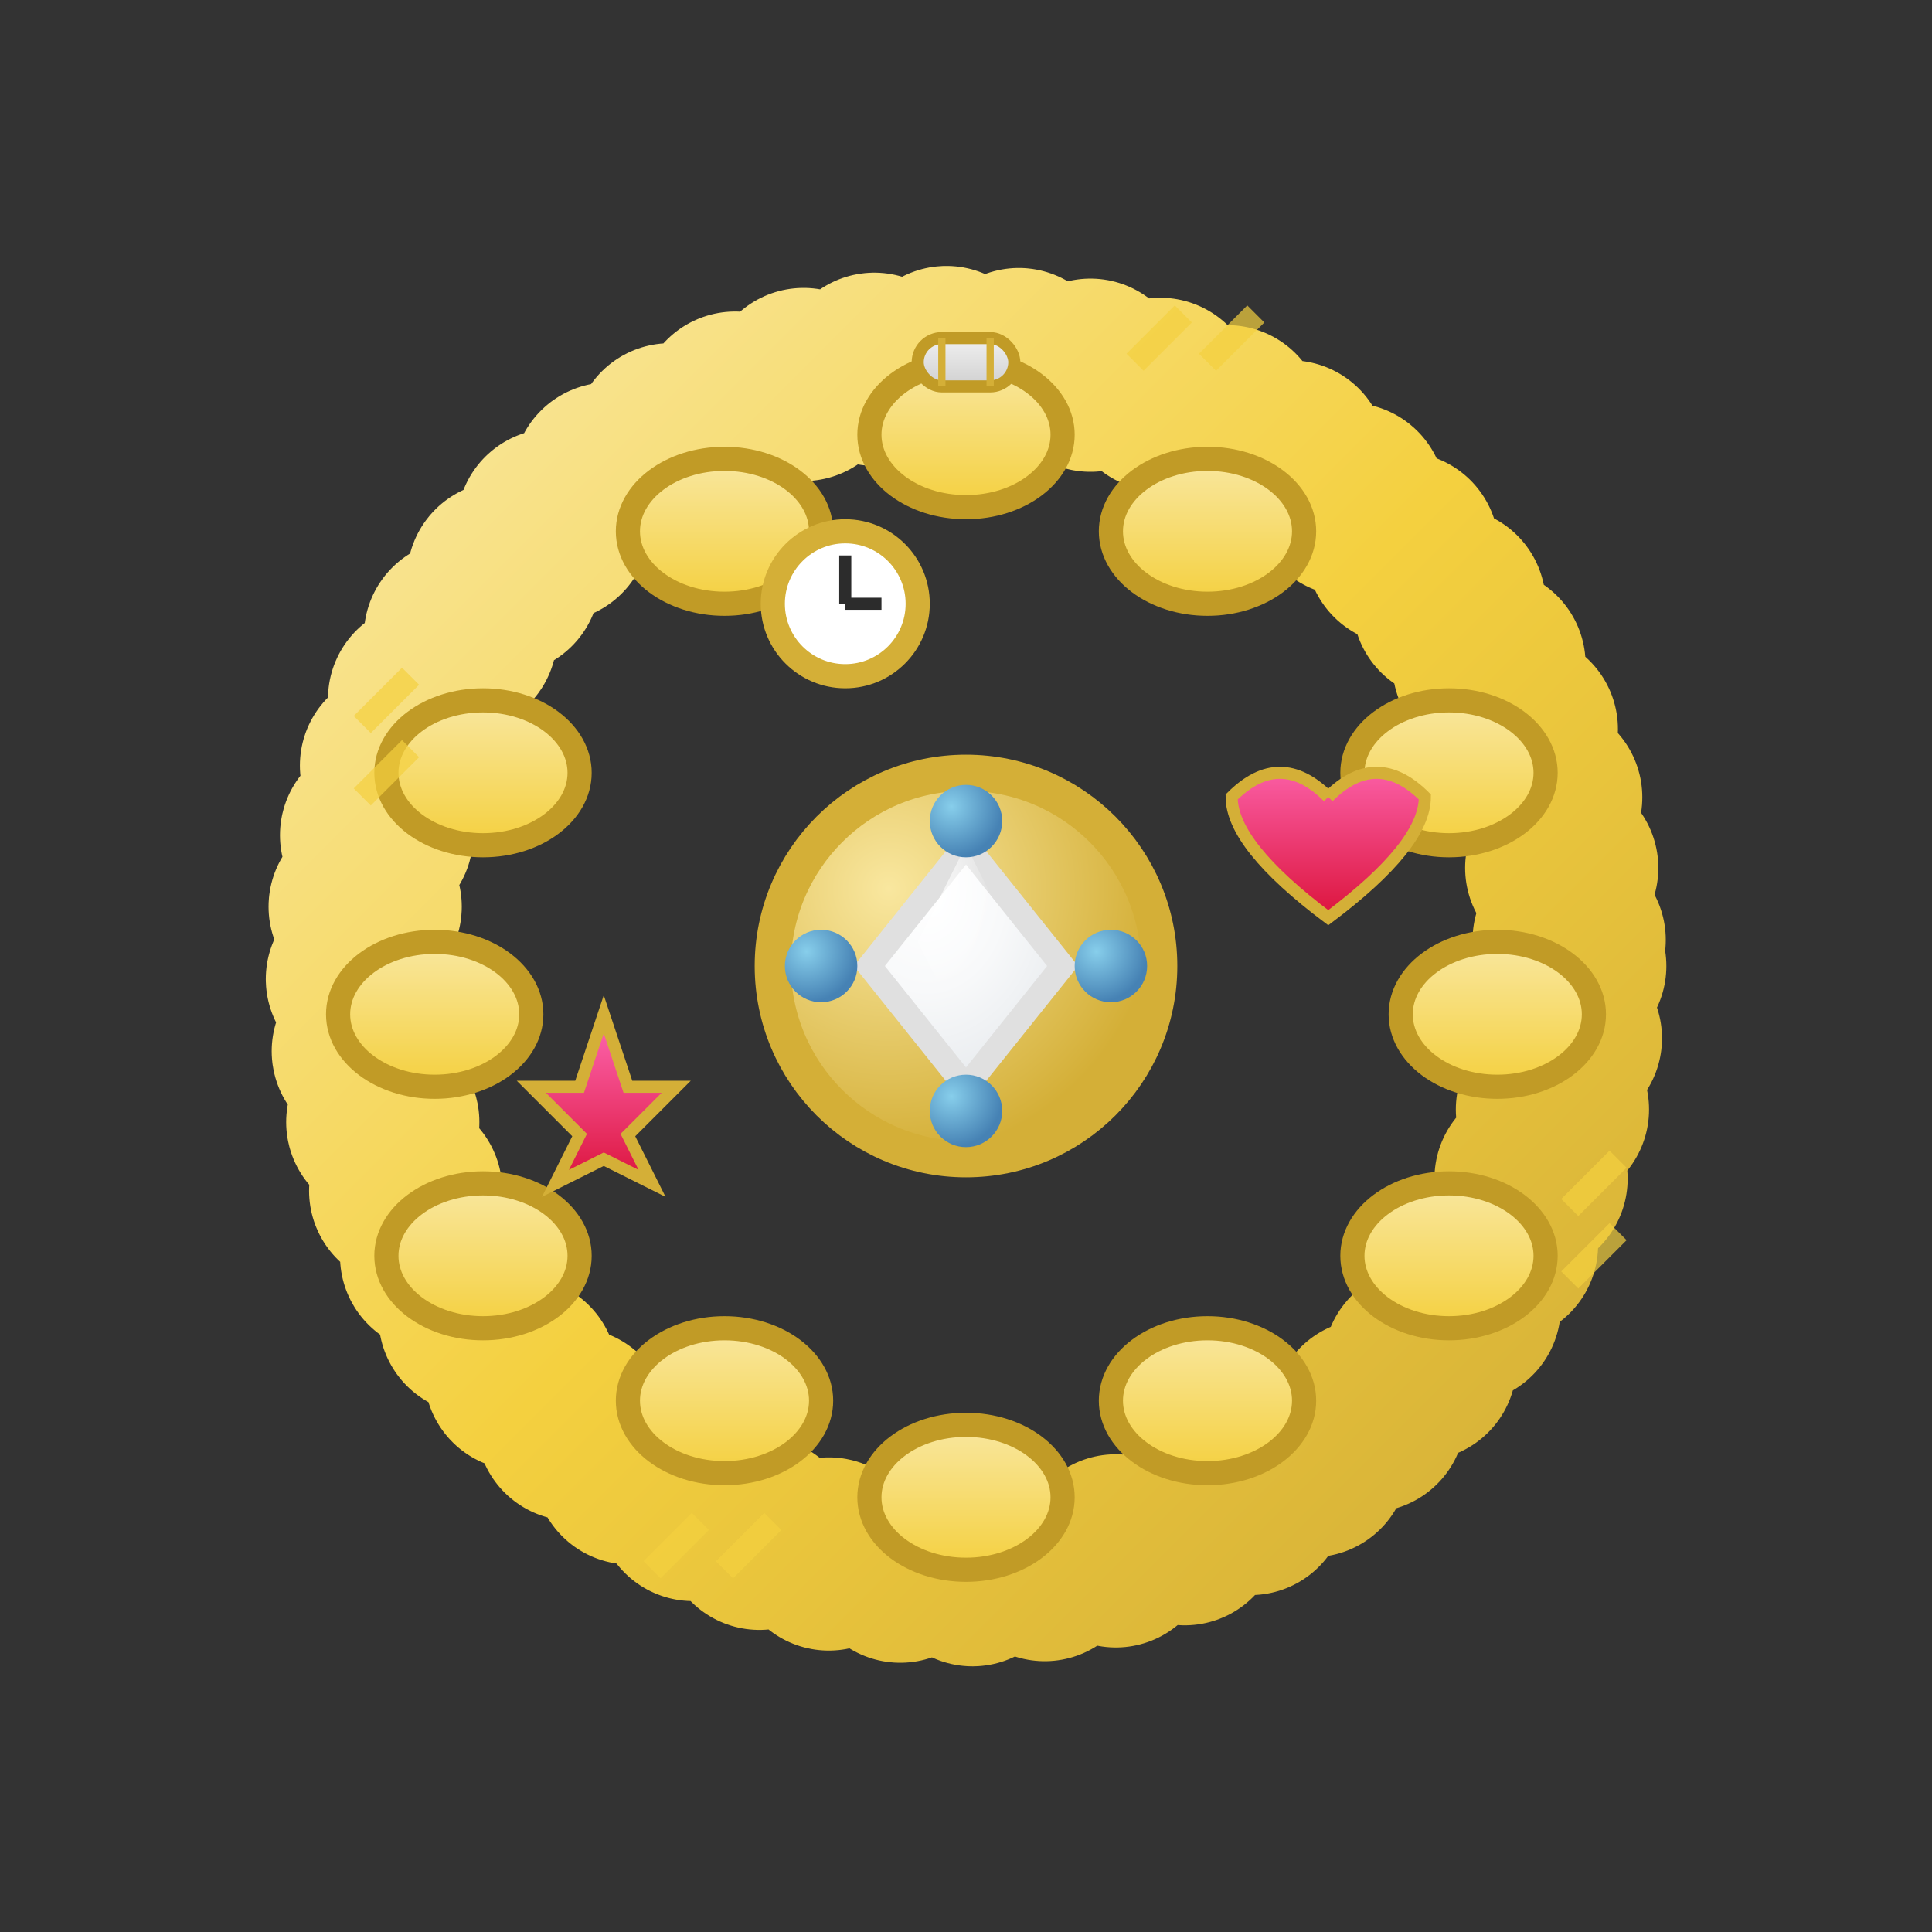 <svg width="80" height="80" viewBox="0 0 80 80" fill="none" xmlns="http://www.w3.org/2000/svg">
  <rect x="0" y="0" width="80" height="80" fill="#333333" stroke="none"/>
  <!-- Bracelet Base Circle -->
  <circle cx="40" cy="40" r="25" fill="none" stroke="url(#braceletGradient)" stroke-width="8" stroke-linecap="round" stroke-dasharray="0 3"/>
  
  <!-- Bracelet Links -->
  <g fill="url(#linkGradient)" stroke="#c19b26" stroke-width="1">
    <!-- Top Links -->
    <ellipse cx="40" cy="18" rx="4" ry="3"/>
    <ellipse cx="30" cy="22" rx="4" ry="3"/>
    <ellipse cx="50" cy="22" rx="4" ry="3"/>
    
    <!-- Side Links -->
    <ellipse cx="20" cy="32" rx="4" ry="3"/>
    <ellipse cx="60" cy="32" rx="4" ry="3"/>
    <ellipse cx="18" cy="42" rx="4" ry="3"/>
    <ellipse cx="62" cy="42" rx="4" ry="3"/>
    <ellipse cx="20" cy="52" rx="4" ry="3"/>
    <ellipse cx="60" cy="52" rx="4" ry="3"/>
    
    <!-- Bottom Links -->
    <ellipse cx="30" cy="58" rx="4" ry="3"/>
    <ellipse cx="50" cy="58" rx="4" ry="3"/>
    <ellipse cx="40" cy="62" rx="4" ry="3"/>
  </g>
  
  <!-- Main Centerpiece -->
  <g transform="translate(40, 40)">
    <!-- Center Setting -->
    <circle cx="0" cy="0" r="8" fill="url(#centerGradient)" stroke="#d4af37" stroke-width="1.5"/>
    
    <!-- Central Diamond -->
    <polygon points="0,-5 4,0 0,5 -4,0" fill="url(#diamondGradient)" stroke="#e0e0e0" stroke-width="1"/>
    <polygon points="0,-5 2,-1 0,3 -2,-1" fill="url(#diamondHighlight)" opacity="0.8"/>
    
    <!-- Accent Stones Around Center -->
    <circle cx="6" cy="0" r="1.5" fill="url(#accentStone)"/>
    <circle cx="-6" cy="0" r="1.5" fill="url(#accentStone)"/>
    <circle cx="0" cy="6" r="1.5" fill="url(#accentStone)"/>
    <circle cx="0" cy="-6" r="1.5" fill="url(#accentStone)"/>
  </g>
  
  <!-- Charm Elements -->
  <g transform="translate(55, 35)">
    <!-- Heart Charm -->
    <path d="M0,-2 Q-2,-4 -4,-2 Q-4,0 0,3 Q4,0 4,-2 Q2,-4 0,-2" fill="url(#charmGradient)" stroke="#d4af37" stroke-width="0.5"/>
  </g>
  
  <g transform="translate(25, 45)">
    <!-- Star Charm -->
    <polygon points="0,-3 1,0 3,0 1,2 2,4 0,3 -2,4 -1,2 -3,0 -1,0" fill="url(#charmGradient)" stroke="#d4af37" stroke-width="0.5"/>
  </g>
  
  <!-- Watch Face -->
  <g transform="translate(35, 25)">
    <circle cx="0" cy="0" r="3" fill="#ffffff" stroke="#d4af37" stroke-width="1"/>
    <line x1="0" y1="0" x2="0" y2="-2" stroke="#2c2c2c" stroke-width="0.5"/>
    <line x1="0" y1="0" x2="1.5" y2="0" stroke="#2c2c2c" stroke-width="0.5"/>
  </g>
  
  <!-- Clasp -->
  <g transform="translate(40, 15)">
    <rect x="-2" y="-1" width="4" height="2" fill="url(#claspGradient)" stroke="#c19b26" stroke-width="0.5" rx="1"/>
    <line x1="-1" y1="-1" x2="-1" y2="1" stroke="#d4af37" stroke-width="0.3"/>
    <line x1="1" y1="-1" x2="1" y2="1" stroke="#d4af37" stroke-width="0.3"/>
  </g>
  
  <!-- Sparkle Effects -->
  <g stroke="#f4d03f" stroke-width="1" opacity="0.7">
    <line x1="15" y1="30" x2="17" y2="28"/>
    <line x1="15" y1="33" x2="17" y2="31"/>
    <line x1="65" y1="50" x2="67" y2="48"/>
    <line x1="65" y1="53" x2="67" y2="51"/>
    <line x1="50" y1="15" x2="52" y2="13"/>
    <line x1="47" y1="15" x2="49" y2="13"/>
    <line x1="30" y1="65" x2="32" y2="63"/>
    <line x1="27" y1="65" x2="29" y2="63"/>
  </g>
  
  <!-- Gradients -->
  <defs>
    <linearGradient id="braceletGradient" x1="0%" y1="0%" x2="100%" y2="100%">
      <stop offset="0%" style="stop-color:#f9e79f"/>
      <stop offset="50%" style="stop-color:#f4d03f"/>
      <stop offset="100%" style="stop-color:#d4af37"/>
    </linearGradient>
    
    <linearGradient id="linkGradient" x1="0%" y1="0%" x2="0%" y2="100%">
      <stop offset="0%" style="stop-color:#f9e79f"/>
      <stop offset="100%" style="stop-color:#f4d03f"/>
    </linearGradient>
    
    <radialGradient id="centerGradient" cx="30%" cy="30%" r="70%">
      <stop offset="0%" style="stop-color:#f9e79f"/>
      <stop offset="100%" style="stop-color:#d4af37"/>
    </radialGradient>
    
    <radialGradient id="diamondGradient" cx="30%" cy="20%" r="80%">
      <stop offset="0%" style="stop-color:#ffffff"/>
      <stop offset="50%" style="stop-color:#f8f9fa"/>
      <stop offset="100%" style="stop-color:#e9ecef"/>
    </radialGradient>
    
    <radialGradient id="diamondHighlight" cx="20%" cy="15%" r="60%">
      <stop offset="0%" style="stop-color:#ffffff"/>
      <stop offset="100%" style="stop-color:#ffffff;stop-opacity:0"/>
    </radialGradient>
    
    <radialGradient id="accentStone" cx="30%" cy="30%" r="70%">
      <stop offset="0%" style="stop-color:#87ceeb"/>
      <stop offset="100%" style="stop-color:#4682b4"/>
    </radialGradient>
    
    <linearGradient id="charmGradient" x1="0%" y1="0%" x2="0%" y2="100%">
      <stop offset="0%" style="stop-color:#ff69b4"/>
      <stop offset="100%" style="stop-color:#dc143c"/>
    </linearGradient>
    
    <linearGradient id="claspGradient" x1="0%" y1="0%" x2="0%" y2="100%">
      <stop offset="0%" style="stop-color:#f0f0f0"/>
      <stop offset="100%" style="stop-color:#d0d0d0"/>
    </linearGradient>
  </defs>
</svg>
